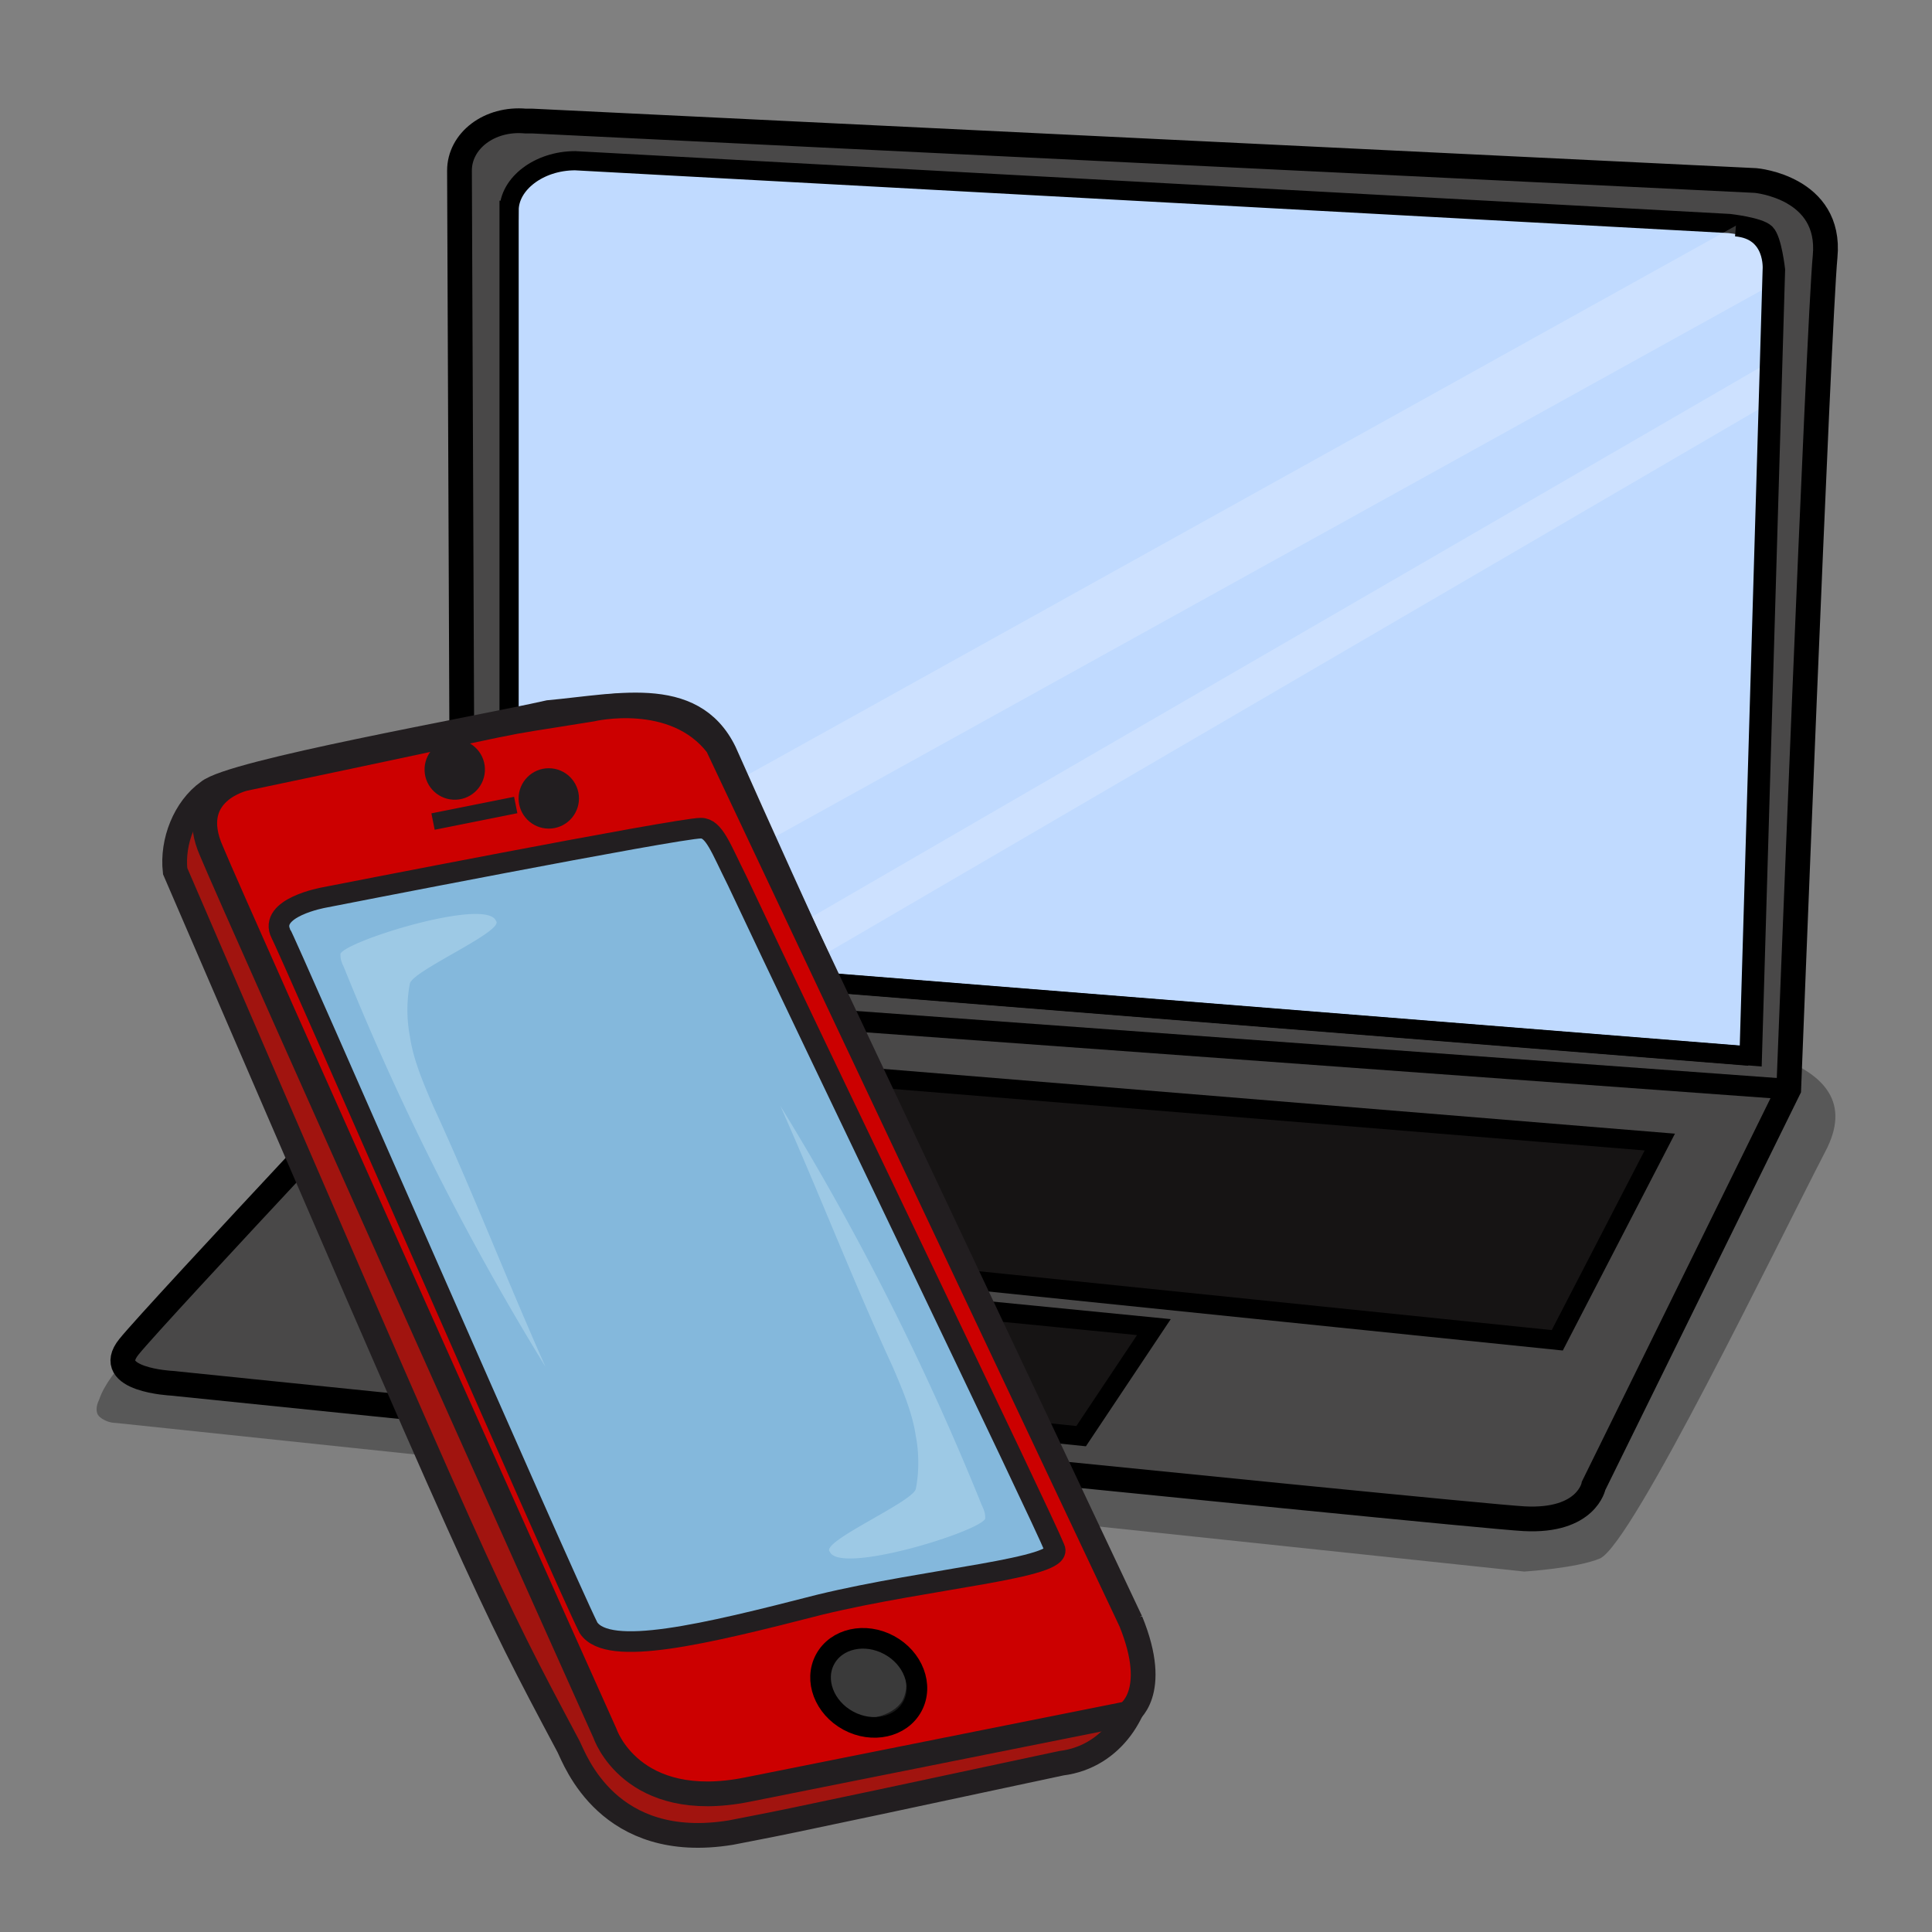 <?xml version="1.0" encoding="UTF-8"?>
<svg xmlns="http://www.w3.org/2000/svg" width="64" height="64" viewBox="0 0 64 64">
  <rect x="0" y="0" width="64" height="64" fill="#808080" stroke="none"/>
  <g fill="none" fill-rule="evenodd">
    <path d="M5.582 43.524c-.657.766-1.971 1.86-2.3 2.846-.11.218-.11.437 0 .547.11.11.329.219.548.219C50.6 52.06 50.492 52.06 50.492 52.06s1.752-.11 2.519-.438c1.095-.547 5.805-10.288 7.448-13.463 1.753-3.283-3.724-3.612-5.805-4.159" opacity=".31" fill="#000" fill-rule="nonzero"></path>
    <path d="m15.331 32.688-.11-27.036c0-.985.986-1.751 2.191-1.642h.22c2.3.11 40.527 1.97 40.527 1.97s2.52.22 2.3 2.518c-.219 2.299-1.205 27.583-1.205 27.583l-6.462 13.134s-.22 1.204-2.3 1.095c-2.082-.11-44.8-4.488-44.8-4.488s-2.3-.11-1.424-1.204c.876-1.094 11.063-11.93 11.063-11.93z" stroke="#000" stroke-width=".82" fill="#494848" fill-rule="nonzero"></path>
    <path d="M16.864 6.966v24.737l41.186 3.283.766-26.05s-.11-.985-.328-1.204c-.22-.219-1.205-.328-1.205-.328l-38.228-2.08c-1.205 0-2.19.766-2.19 1.642z" stroke="#000" stroke-width=".636" fill="#C0DAFF" fill-rule="nonzero"></path>
    <path stroke="#000" stroke-width=".683" d="m15.66 32.907 43.595 3.174"></path>
    <path stroke="#000" stroke-width=".636" fill="#161414" fill-rule="nonzero" d="m17.522 34.767-5.368 5.582 39.433 4.05 3.396-6.567zM22.67 42.43l-2.848 3.502 15.992 1.642 2.41-3.612z"></path>
    <path fill="#FFF" fill-rule="nonzero" opacity=".2" d="m25.846 32.469 32.642-19.045.11-1.423L23.655 32.25l-5.368-.438 40.31-22.329V8.17l-.768-.876-40.966 22.767v1.532"></path>
    <path stroke="#000" stroke-width=".636" fill="#3D4A5E" fill-rule="nonzero" d="m16.755 31.703 41.185 3.283"></path>
    <path d="m57.94 34.986.767-26.05s.11-1.314-1.205-1.423" stroke="#000" stroke-width=".636"></path>
    <g>
      <g transform="translate(5.785 23.354)">
        <path d="M32 31.99c0-.547-.656-1.97-.875-2.407C22.47 11.194 18.309 1.78 18.309 1.78 17.323-.627 14.804.03 12.394.25 9.984.796 1.88 2.219 1.112 2.876.345 3.423-.093 4.517.017 5.503c10.296 23.86 10.296 23.86 13.034 29.005.22.438 1.315 3.503 5.368 2.846 1.643-.328.219 0 10.953-2.299 1.753-.218 2.629-1.86 2.629-3.064z" stroke="#221E20" stroke-width=".82" fill="#A1140F" fill-rule="nonzero"></path>
        <path d="M31.672 30.349c.986 2.408-.11 3.065-.11 3.065L18.967 35.93c-3.834.766-4.71-1.86-4.71-1.86S1.988 6.706 1.222 4.845c-.877-1.97 1.095-2.408 1.095-2.408C13.27.139 9.765.796 13.818.139c0 0 2.738-.656 4.162 1.204L31.672 30.35z" stroke="#221E20" stroke-width=".82" fill="#C00" fill-rule="nonzero"></path>
        <path d="M3.522 7.582c-.438-.875 1.424-1.204 1.424-1.204S16.666 4.08 17.433 4.08c.438 0 .657.656 1.205 1.75 2.519 5.364 10.077 21.016 10.515 22.11.329.658-4.162.986-7.777 1.862-3.834.985-7.01 1.75-7.667.766C12.832 28.817 3.63 7.692 3.522 7.582z" stroke="#221E20" stroke-width=".683" fill="#84B8DC" fill-rule="nonzero"></path>
        <circle fill="#221E20" fill-rule="nonzero" transform="rotate(-86.788 9.279 2.138)" cx="9.279" cy="2.138" r="1"></circle>
        <circle fill="#221E20" fill-rule="nonzero" cx="12.394" cy="3.095" r="1"></circle>
        <path stroke="#221E20" stroke-width=".554" d="m8.56 3.861 2.739-.548"></path>
        <ellipse fill="#191919" fill-rule="nonzero" transform="rotate(-61.667 22.993 32.393)" cx="22.993" cy="32.393" rx="1.423" ry="1.643"></ellipse>
        <path d="M24.114 32.976c-.328.547-1.314.766-1.971.438-.658-.329-.986-1.095-.658-1.752.33-.547 1.205-.985 1.863-.547.766.328 1.095 1.204.766 1.86z" fill="#3A3A3A" fill-rule="nonzero"></path>
        <ellipse stroke="#000" stroke-width=".683" transform="rotate(-61.667 22.993 32.393)" cx="22.993" cy="32.393" rx="1.423" ry="1.643"></ellipse>
      </g>
      <path d="M11.278 31.593c0 .11 0 .219.11.438a88.267 88.267 0 0 0 6.681 13.244c-1.314-2.955-2.41-5.801-3.724-8.647-.328-.766-.657-1.532-.767-2.299a4.708 4.708 0 0 1 0-1.75c.11-.439 3.177-1.752 2.848-2.08-.328-.767-4.929.656-5.148 1.094zM32.637 50.31c0-.11 0-.219-.11-.438a88.267 88.267 0 0 0-6.68-13.244c1.314 2.955 2.41 5.801 3.724 8.647.328.766.657 1.532.766 2.299.11.547.11 1.204 0 1.75-.11.439-3.176 1.752-2.848 2.08.329.767 4.93-.656 5.148-1.094z" fill="#C5E6F4" fill-rule="nonzero" opacity=".38"></path>
    </g>
  </g>
</svg>
